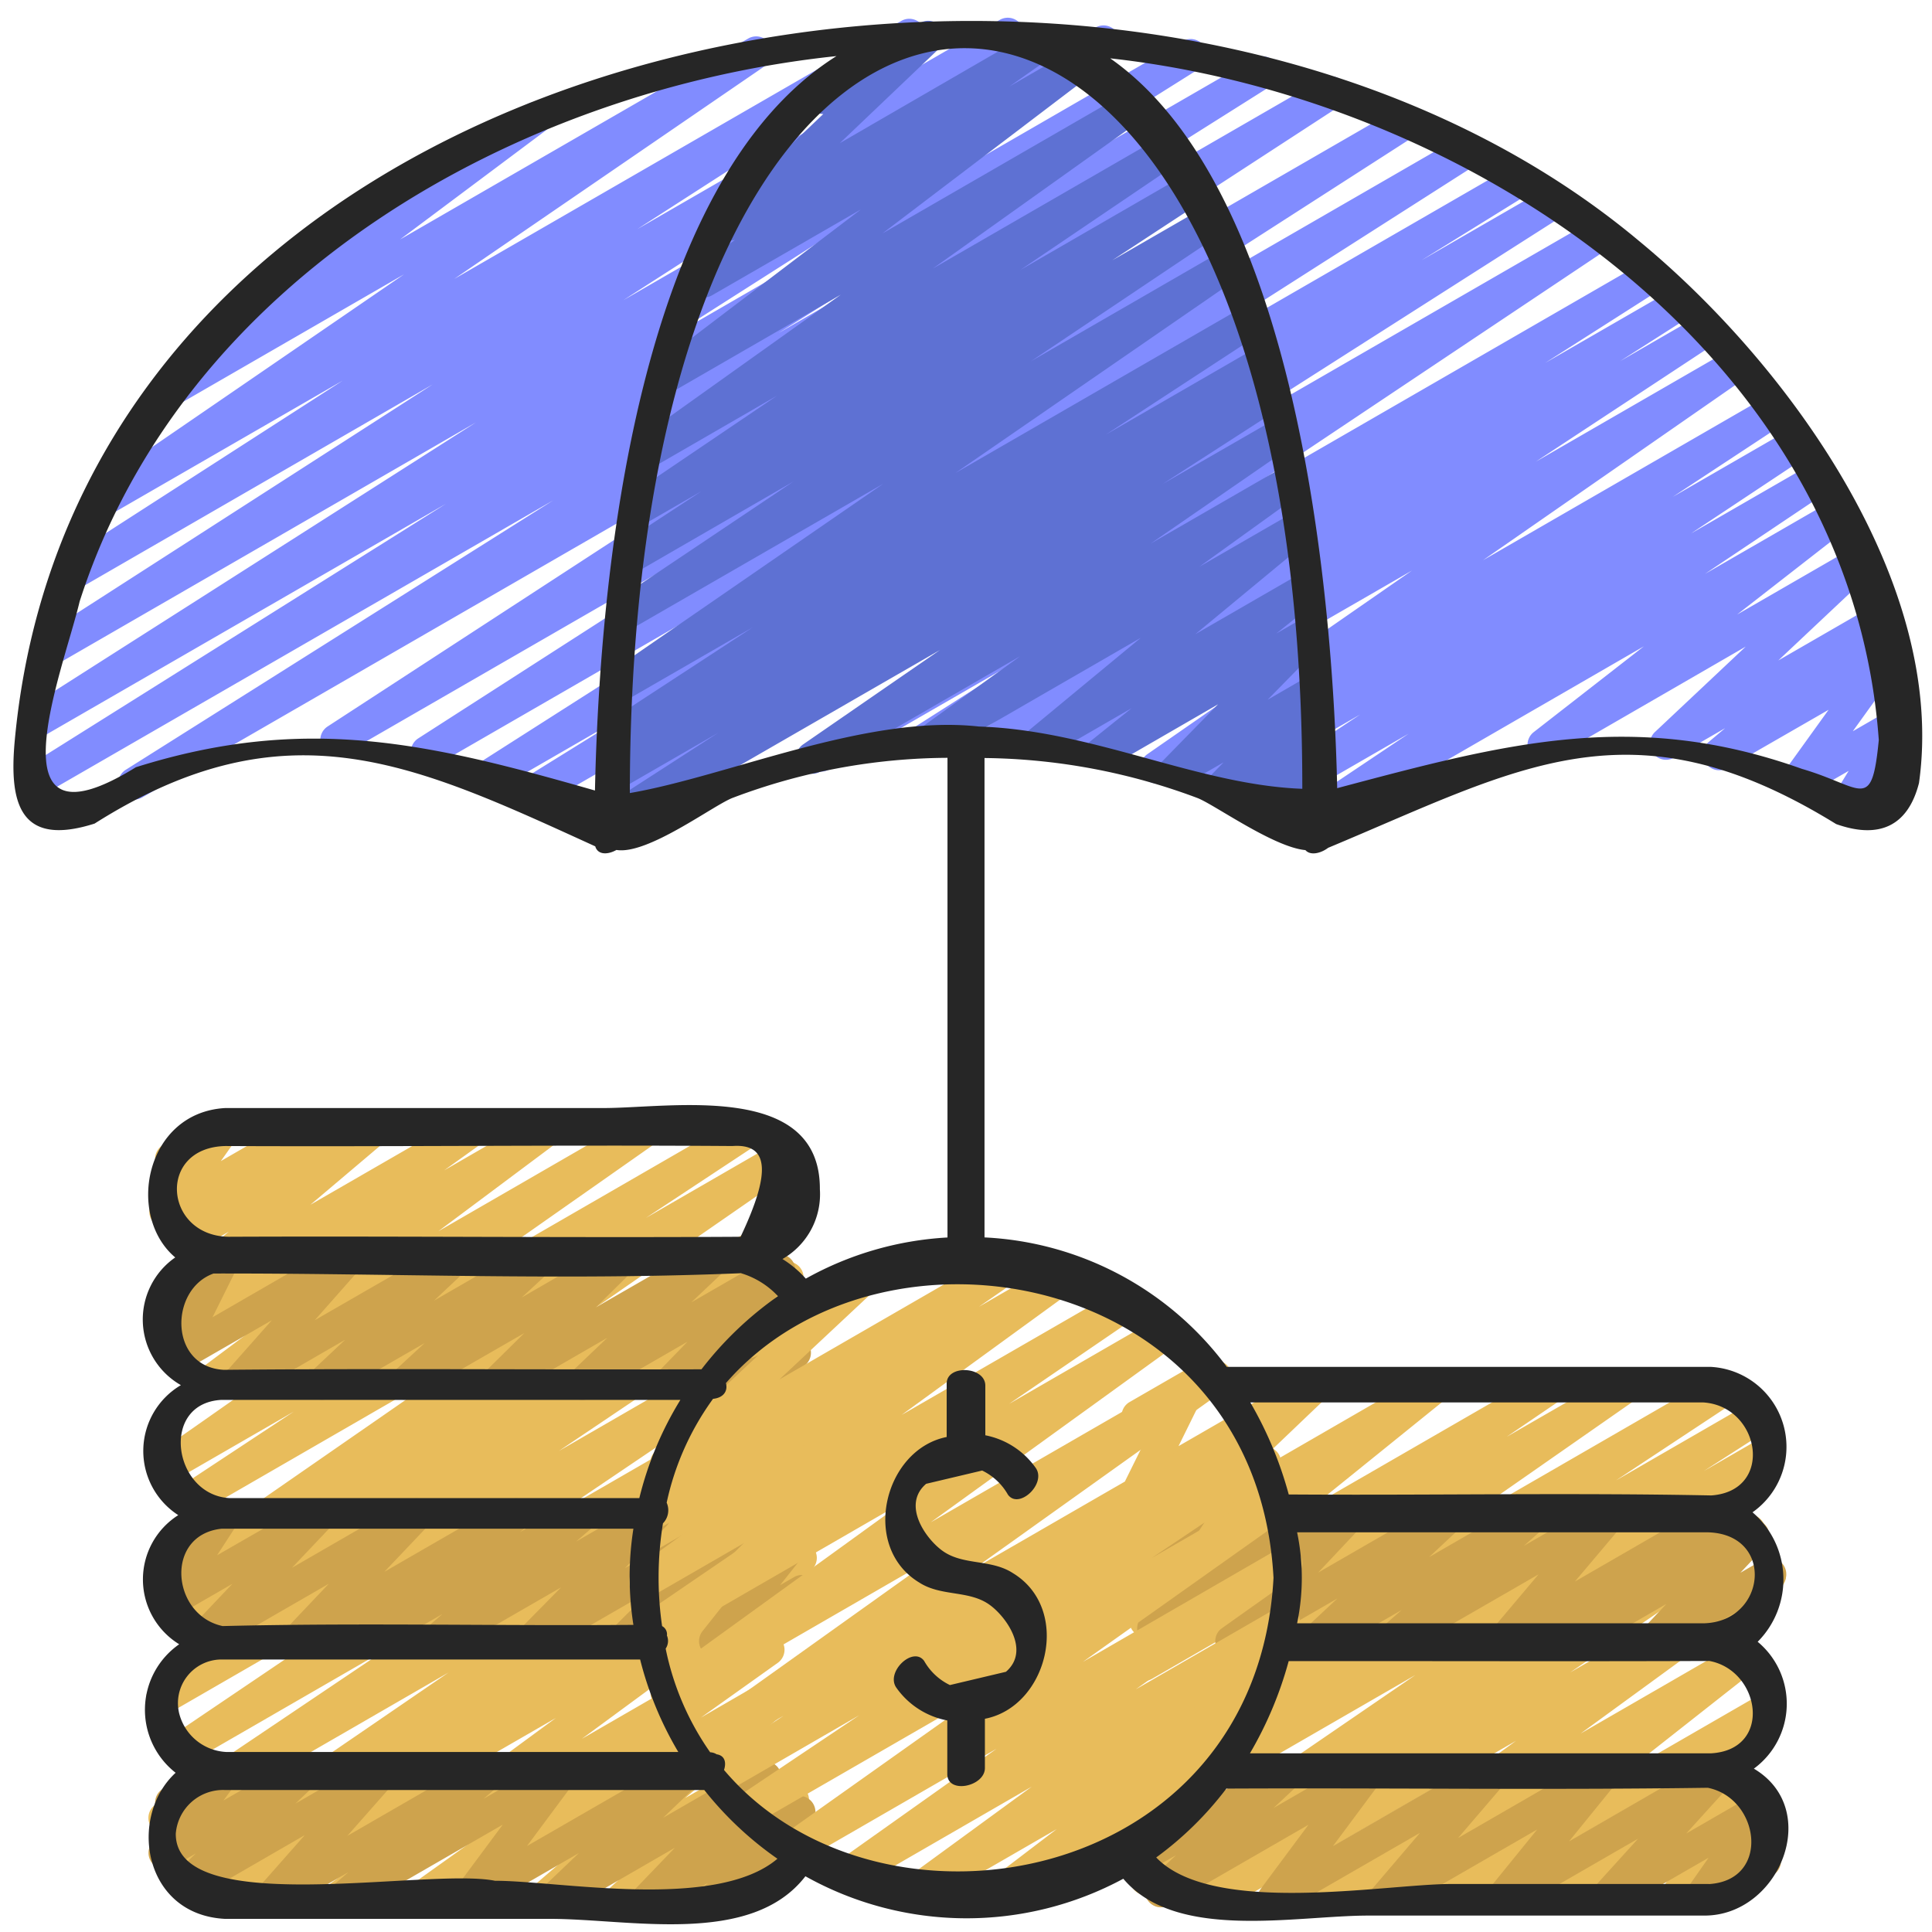<?xml version="1.0" encoding="UTF-8"?> <svg xmlns="http://www.w3.org/2000/svg" id="icons" viewBox="0 0 60 60" width="512" height="512"><path d="M37.586,59.47a.5.5,0,0,1-.282-.913l5.829-3.982-7.3,4.217a.5.5,0,0,1-.532-.845l8.657-5.929-8.618,4.975a.5.5,0,0,1-.521-.853l2.032-1.306-.551.317a.5.5,0,0,1-.525-.849l3.677-2.43-4.01,2.316a.5.5,0,0,1-.537-.843l5.824-4.066-4.951,2.858a.5.5,0,0,1-.532-.846l1.73-1.18-1.155.666a.5.5,0,0,1-.564-.821l4.073-3.289-3.983,2.3a.5.5,0,0,1-.595-.794l2.748-2.624L35.666,46.6a.5.5,0,0,1-.7-.655l.821-1.657-.224.129a.5.5,0,0,1-.5-.865l1.657-.956a.5.5,0,0,1,.7.654L36.6,44.911,40.607,42.6a.5.5,0,0,1,.6.794l-2.747,2.622L44.373,42.6a.5.5,0,0,1,.564.821l-4.074,3.29L47.986,42.6a.5.5,0,0,1,.533.845L46.79,44.622,50.3,42.6a.5.5,0,0,1,.536.842L45.017,47.5l8.332-4.811a.5.5,0,0,1,.525.85l-3.686,2.435,4.232-2.443a.5.5,0,0,1,.52.854l-2.027,1.3,1.8-1.039a.5.5,0,0,1,.532.845L46.59,51.424l7.475-4.316a.5.5,0,0,1,.533.846l-5.834,3.985L54.715,48.5a.5.5,0,0,1,.545.837l-6.173,4.5,4.88-2.817a.5.5,0,0,1,.559.826l-4.064,3.2,4.257-2.457a.5.5,0,0,1,.587.8L52.2,56.222l1.894-1.093a.5.5,0,0,1,.662.716l-1.091,1.589,1.036-.6a.5.5,0,1,1,.5.865l-2.946,1.7a.5.5,0,0,1-.662-.715L52.681,57.1l-3.994,2.3a.5.5,0,0,1-.586-.8l3.108-2.83L44.915,59.4a.5.5,0,0,1-.56-.825l4.064-3.2L41.452,59.4a.5.5,0,0,1-.545-.837l6.173-4.5L37.836,59.4A.5.5,0,0,1,37.586,59.47Z" fill="#e8bc5b"></path><path d="M49.854,59.47a.5.5,0,0,1-.371-.836l1.39-1.533-3.988,2.3a.5.5,0,0,1-.638-.748l1.492-1.837L43.26,59.4a.5.5,0,0,1-.63-.757L44.1,56.92,39.8,59.4a.5.5,0,0,1-.652-.731l1.488-2-4.322,2.494a.5.5,0,0,1-.592-.8l.8-.748-1.065.614a.5.5,0,0,1-.672-.7l.681-1.069a.5.5,0,0,1-.583-.227.5.5,0,0,1,.182-.682l1.657-.956a.5.5,0,0,1,.672.7l-.667,1.048L39.76,54.6a.5.5,0,0,1,.593.8l-.8.748L42.233,54.6a.5.5,0,0,1,.652.731l-1.488,2,4.731-2.73a.5.5,0,0,1,.63.757L45.283,57.08l4.3-2.482a.5.5,0,0,1,.638.748L48.73,57.183l4.407-2.543a.5.5,0,0,1,.62.768l-1.39,1.533,2.15-1.24a.5.5,0,0,1,.659.72l-.693.987.058-.032a.5.5,0,1,1,.5.865L53.029,59.4a.5.5,0,0,1-.659-.719l.692-.988L50.1,59.4A.5.5,0,0,1,49.854,59.47Z" fill="#cea34d"></path><path d="M48.753,51.47a.5.5,0,0,1-.32-.884l.192-.16-1.692.976a.5.5,0,0,1-.632-.755l1.48-1.754L43.433,51.4a.5.5,0,0,1-.58-.808L43.53,50,41.1,51.4a.5.5,0,0,1-.592-.8l1.026-.958L38.49,51.4a.5.5,0,0,1-.614-.775l1.378-1.462-3.189,1.84a.5.5,0,0,1-.577-.811l.122-.105-.173.1a.5.5,0,0,1-.614-.088.5.5,0,0,1-.054-.619l.659-1.005a.5.5,0,0,1-.363-.92l1.657-.956a.5.5,0,0,1,.668.707l-.633.964,2.9-1.673a.5.5,0,0,1,.577.81l-.123.108L41.7,46.6a.5.5,0,0,1,.614.775l-1.378,1.463L44.815,46.6a.5.5,0,0,1,.592.8l-1.025.958L47.424,46.6a.5.5,0,0,1,.58.808l-.68.6,2.434-1.4a.5.5,0,0,1,.632.755l-1.48,1.753,4.259-2.459a.5.5,0,0,1,.57.817l-.2.163.66-.381a.5.5,0,0,1,.614.775l-.765.813.658-.38a.5.5,0,1,1,.5.865L51.6,51.4a.5.5,0,0,1-.615-.775l.767-.814L49,51.4A.493.493,0,0,1,48.753,51.47Z" fill="#cea34d"></path><path d="M13.024,59.47a.5.5,0,0,1-.29-.907l2.389-1.705L10.715,59.4a.5.5,0,0,1-.546-.836l7.093-5.211-10.4,6a.5.5,0,0,1-.522-.852l1.392-.9L5.777,58.732a.5.5,0,0,1-.532-.844l8.683-5.945L5.36,56.89a.5.5,0,0,1-.529-.848l7.151-4.813-6.16,3.556a.5.5,0,0,1-.53-.847l7.668-5.182L5.3,53.178a.5.5,0,0,1-.53-.848l7.386-4.973-6.182,3.57a.5.5,0,0,1-.526-.85l5.04-3.326L5.305,49.743A.5.5,0,0,1,4.77,48.9l9.524-6.6L6.1,47.031a.5.5,0,0,1-.526-.849l3.551-2.344L5.368,46.006a.5.5,0,0,1-.537-.842l5.7-3.993L6.774,43.339a.5.5,0,0,1-.548-.833L9.983,39.7l-4.5,2.6a.5.5,0,0,1-.541-.839L6.2,40.553l-.887.511a.5.5,0,0,1-.573-.814l2.365-2-1.152.665a.5.5,0,0,1-.58-.808L5.5,38l-.113.065a.5.5,0,0,1-.658-.721l.6-.854a.538.538,0,0,1-.446-.25.5.5,0,0,1,.182-.682L6.722,34.6a.5.5,0,0,1,.619.095.5.5,0,0,1,.039.626l-.521.737L9.388,34.6a.5.5,0,0,1,.58.808l-.122.107,1.586-.915a.5.5,0,0,1,.573.814l-2.364,2L14.52,34.6a.5.5,0,0,1,.541.839l-1.266.907L16.82,34.6a.5.5,0,0,1,.549.833l-3.756,2.805,6.3-3.638a.5.5,0,0,1,.537.841l-5.7,4,8.33-4.809a.5.5,0,0,1,.525.85l-3.547,2.342,4.249-2.453a.5.5,0,0,1,.535.844l-9.526,6.6,9.15-5.282a.5.5,0,0,1,.525.85L19.954,41.7l4.252-2.454a.5.5,0,0,1,.529.848l-7.379,4.968,7.343-4.24a.5.5,0,0,1,.53.847l-7.677,5.189L24.06,43.1a.5.5,0,0,1,.529.847l-7.147,4.81,7.278-4.2a.5.5,0,0,1,.532.845l-8.685,5.945L24,47.056a.5.5,0,0,1,.522.852l-1.392.9,1.487-.859a.5.5,0,0,1,.546.836L18.071,54l5.545-3.2a.5.5,0,0,1,.54.84l-2.387,1.7,2.767-1.6a.5.5,0,0,1,.575.813l-3.832,3.287L23.3,54.68a.5.5,0,0,1,.587.8l-.809.736,1.3-.75a.5.5,0,0,1,.618.77l-.616.672.327-.188a.5.5,0,1,1,.5.865L22.062,59.4a.5.5,0,0,1-.618-.77l.616-.671-2.5,1.441a.5.5,0,0,1-.586-.8l.808-.735L17.12,59.4a.5.5,0,0,1-.575-.812L20.379,55.3l-7.105,4.1A.493.493,0,0,1,13.024,59.47Z" fill="#e8bc5b"></path><path d="M10.624,59.47a.5.5,0,0,1-.326-.879l.521-.448L8.637,59.4a.5.5,0,0,1-.625-.763l1.453-1.646L6.031,58.975a.5.5,0,0,1-.594-.8l.644-.614-.719.415a.494.494,0,0,1-.623-.1.5.5,0,0,1-.029-.63l.565-.766a.5.5,0,0,1-.21-.93L6.722,54.6a.5.5,0,0,1,.652.729l-.434.587L9.225,54.6a.5.5,0,0,1,.594.8l-.645.613,2.44-1.408a.5.5,0,0,1,.625.763l-1.453,1.647,4.175-2.41a.5.5,0,0,1,.576.811l-.521.448L17.2,54.6a.5.5,0,0,1,.652.73l-1.486,2L21.1,54.6a.5.5,0,0,1,.594.8l-1.1,1.052,2.924-1.687a.5.5,0,0,1,.61.779l-1.19,1.239,1.636-.944a.5.5,0,0,1,.61.78l-.28.288a.5.5,0,0,1,.273.933L22.455,59.4a.5.5,0,0,1-.609-.78l.135-.141-1.6.921a.5.5,0,0,1-.611-.779l1.19-1.238L17.47,59.4a.5.5,0,0,1-.595-.8l1.105-1.053-3.2,1.848a.5.5,0,0,1-.651-.73l1.485-2L10.874,59.4A.493.493,0,0,1,10.624,59.47Z" fill="#cea34d"></path><path d="M13.526,51.47a.5.5,0,0,1-.326-.879l.541-.466L11.527,51.4a.5.5,0,0,1-.569-.817l.2-.166-1.7.983a.5.5,0,0,1-.612-.776l1.365-1.439-3.63,2.094a.5.5,0,0,1-.612-.777l1.248-1.315L5.445,50.21a.5.5,0,0,1-.67-.7l.67-1.034a.509.509,0,0,1-.562-.234.5.5,0,0,1,.182-.682L6.722,46.6a.5.5,0,0,1,.67.7l-.65,1L9.7,46.6a.5.5,0,0,1,.612.777L9.068,48.688l3.623-2.09a.5.5,0,0,1,.613.776l-1.366,1.439,3.84-2.215a.5.5,0,0,1,.57.817l-.2.167,1.707-.984a.5.5,0,0,1,.576.811l-.541.466L20.1,46.6a.5.5,0,0,1,.606.783l-1.3,1.318,3.605-2.08a.5.5,0,0,1,.6.787L22.4,48.621l1.986-1.145a.5.5,0,0,1,.641.743l-.8,1.009.447-.258a.5.5,0,0,1,.5.865L22.459,51.4a.5.5,0,0,1-.642-.743l.8-1.009L19.581,51.4a.5.5,0,0,1-.6-.787L20.2,49.4l-3.47,2a.5.5,0,0,1-.606-.783l1.3-1.319-3.644,2.1A.493.493,0,0,1,13.526,51.47Z" fill="#cea34d"></path><path d="M12.56,43.47a.5.5,0,0,1-.339-.867l.966-.892L10.256,43.4a.5.5,0,0,1-.593-.8l1.055-.992L7.617,43.4a.5.5,0,0,1-.624-.763L8.443,41,5.665,42.6a.5.5,0,0,1-.7-.656l.821-1.654-.223.128a.5.5,0,0,1-.5-.865L6.722,38.6a.5.5,0,0,1,.7.655L6.6,40.909l4-2.311a.5.5,0,0,1,.624.763L9.776,41l4.166-2.4a.5.5,0,0,1,.593.8l-1.055.992,3.1-1.789a.5.5,0,0,1,.589.8l-.967.892L19.134,38.6a.5.5,0,0,1,.6.788L18.507,40.6,21.98,38.6a.5.5,0,0,1,.595.8L21.47,40.446l2.484-1.433a.5.5,0,0,1,.609.78l-.922.952,1.03-.595a.5.5,0,0,1,.641.744l-.5.634a.5.5,0,0,1,.124.916l-1.655.956a.5.5,0,0,1-.641-.743l.261-.33L21.036,43.4a.5.5,0,0,1-.609-.78l.923-.952-3,1.732a.5.5,0,0,1-.595-.8l1.105-1.053-3.2,1.848a.5.5,0,0,1-.6-.788L16.283,41.4,12.81,43.4A.493.493,0,0,1,12.56,43.47Z" fill="#cea34d"></path><path d="M40.241,26.236a.5.5,0,0,1-.278-.915l3.784-2.536-4.558,2.631a.5.5,0,0,1-.526-.85l3.579-2.377-4.5,2.6a.5.5,0,0,1-.525-.85l3.445-2.269-4.492,2.593a.5.5,0,0,1-.535-.844l8.215-5.7L33.54,23.665a.5.5,0,0,1-.525-.851l5.622-3.7-7.48,4.318a.5.5,0,0,1-.518-.855l2.17-1.384-3.921,2.264a.5.5,0,0,1-.519-.854l3.6-2.294L25.74,23.9a.5.5,0,0,1-.528-.848l11.556-7.723L18.358,25.955a.5.5,0,0,1-.518-.854l11.147-7.112L16.829,25.008a.5.5,0,0,1-.514-.858L19.62,22.1l-4.048,2.336a.5.5,0,0,1-.519-.854L26.4,16.344,13.5,23.79a.5.5,0,0,1-.52-.853L25.8,14.7,10.691,23.417a.5.5,0,0,1-.522-.852L25.384,12.66,4.416,24.766A.5.5,0,0,1,3.9,23.91L17.18,15.539l-15.9,9.177a.5.5,0,0,1-.515-.857l13.084-8.213L1.391,22.839a.5.5,0,0,1-.519-.855l13.91-8.866L1.751,20.642a.5.5,0,0,1-.521-.854l12.208-7.85-11,6.354a.5.5,0,0,1-.521-.853l8.729-5.621L3.429,15.982a.5.5,0,0,1-.533-.844l9.653-6.619-6.93,4a.5.5,0,0,1-.55-.833L10,8a.525.525,0,0,1-.442-.25.5.5,0,0,1,.182-.683l6.645-3.836a.5.5,0,0,1,.549.833L12.423,7.438,23.23,1.2a.5.5,0,0,1,.534.845L14.106,8.663,28,.644a.5.5,0,0,1,.521.852L19.79,7.117,31.037.624a.5.5,0,0,1,.521.854l-12.2,7.845L34.027.853a.5.5,0,0,1,.519.854l-13.92,8.872,16.1-9.3a.5.5,0,0,1,.515.857L24.169,10.349l14.792-8.54a.5.5,0,0,1,.517.855L26.2,11.033,41.073,2.447A.5.5,0,0,1,41.6,3.3L26.38,13.205,43.432,3.36a.5.5,0,0,1,.52.854L31.136,12.453,45.325,4.261a.5.5,0,0,1,.52.854L34.5,12.358,46.961,5.163a.5.5,0,0,1,.514.858L44.146,8.083l3.891-2.246a.5.5,0,0,1,.519.854l-11.133,7.1L49.466,6.841a.5.5,0,0,1,.528.848L38.435,15.415,51.058,8.128a.5.5,0,0,1,.518.854l-3.589,2.289,3.988-2.3a.5.5,0,0,1,.518.854l-2.181,1.392,2.472-1.428a.5.5,0,0,1,.526.851l-5.618,3.7,6.046-3.49a.5.5,0,0,1,.535.843L46.054,17.4l8.812-5.087a.5.5,0,0,1,.526.851L51.95,15.43l3.612-2.084a.5.5,0,0,1,.526.849L52.51,16.571l3.7-2.134a.5.5,0,0,1,.528.847l-3.79,2.54,3.86-2.227a.5.5,0,0,1,.557.827l-3.417,2.661,3.494-2.017a.5.5,0,0,1,.593.8l-2.808,2.643,2.805-1.619a.5.5,0,0,1,.572.815l-.5.422.2-.116a.5.5,0,0,1,.656.724l-1.42,1.973,1.082-.624a.5.5,0,0,1,.676.694l-.563.915a.5.5,0,0,1,.48.877l-1.689.975a.5.5,0,0,1-.675-.694l.561-.913-1.387.8a.5.5,0,0,1-.656-.724l1.42-1.973L53.64,23.855a.5.5,0,0,1-.572-.815l.507-.426L52,23.523a.5.5,0,0,1-.593-.8l2.808-2.642L48.19,23.563a.5.5,0,0,1-.557-.828l3.418-2.662-10.56,6.1A.494.494,0,0,1,40.241,26.236Z" fill="#818cff"></path><path d="M40.416,26.338a.5.5,0,0,1-.477-.651l.162-.508-.648.373a.5.5,0,0,1-.653-.729l.335-.457-1,.575a.5.5,0,0,1-.609-.781L38,23.675l-1.293.746a.5.5,0,0,1-.607-.782l1.727-1.765L34.442,23.83a.5.5,0,0,1-.562-.823l1.267-1.016L32.49,23.525a.5.5,0,0,1-.569-.817l3.506-2.9-6.289,3.631A.5.5,0,0,1,28.6,22.6l3.081-2.22-6.211,3.586a.5.5,0,0,1-.534-.844l4.254-2.935L19.28,25.9a.5.5,0,0,1-.521-.852l3.549-2.292L19.285,24.5a.5.5,0,0,1-.517-.855l.407-.258a.5.5,0,0,1-.395-.9l4.59-3-4,2.307a.5.5,0,0,1-.534-.844l8.589-5.923L19.565,19.56a.5.5,0,0,1-.528-.848l5.6-3.755L19.8,17.752a.5.5,0,0,1-.525-.851l2.508-1.644-1.734,1a.5.5,0,0,1-.53-.847l4.61-3.12-3.7,2.138a.5.5,0,0,1-.54-.84l6.223-4.437-5.044,2.912a.5.5,0,0,1-.552-.831l6.218-4.726L22.11,9.173a.5.5,0,0,1-.537-.842l1.252-.88a.5.5,0,0,1-.478-.844l3.221-3.066a.554.554,0,0,1-.451-.25.5.5,0,0,1,.183-.683L28.525.746a.5.5,0,0,1,.6.8l-3.044,2.9L31.929,1.06a.5.5,0,0,1,.537.841l-1.111.781,1.716-.991a.5.5,0,0,1,.553.831L27.407,7.248l7.248-4.185a.5.5,0,0,1,.54.84L28.971,8.34,35.76,4.421a.5.5,0,0,1,.53.847l-4.6,3.115L36.524,5.59a.5.5,0,0,1,.525.85L34.541,8.085,37.1,6.61a.5.5,0,0,1,.528.848l-5.609,3.76,5.706-3.294a.5.5,0,0,1,.534.844l-8.586,5.921,8.749-5.05a.5.5,0,0,1,.523.85l-4.6,3.007,4.5-2.6a.5.5,0,0,1,.517.855l-.15.1a.5.5,0,0,1,.446.888L36.109,15.03,39.46,13.1a.5.5,0,0,1,.534.843l-4.255,2.936,4.049-2.337a.5.5,0,0,1,.542.838L37.248,17.6l2.811-1.622a.5.5,0,0,1,.569.817l-3.505,2.9,3.216-1.856a.5.5,0,0,1,.562.823l-1.264,1.013.853-.492a.5.5,0,0,1,.608.782l-1.729,1.765L40.63,21a.5.5,0,0,1,.608.781l-.483.5a.5.5,0,0,1,.591.76l-.412.562a.472.472,0,0,1,.345.109.5.5,0,0,1,.163.541l-.252.795a.49.49,0,0,1,.234.208.5.5,0,0,1-.183.682l-.575.333A.509.509,0,0,1,40.416,26.338Z" fill="#5e71d3"></path><path d="M30.848,59.434a.5.5,0,0,1-.3-.9l2.268-1.729-4.247,2.452a.5.5,0,0,1-.545-.837l4.017-2.933-5.519,3.187a.5.5,0,0,1-.54-.841l4.967-3.524L24.867,57.82a.5.5,0,0,1-.539-.841l6.356-4.508-7.279,4.2a.5.5,0,0,1-.528-.848l3.81-2.556L22.5,55.688a.5.5,0,0,1-.525-.85l2.367-1.559L21.81,54.738a.5.5,0,0,1-.541-.84l7.765-5.544L20.953,53.02a.5.5,0,0,1-.543-.838l7.7-5.571-7.7,4.448a.5.5,0,0,1-.532-.846l4.034-2.756-3.629,2.095a.5.5,0,0,1-.544-.837l5.476-3.984-4.735,2.734a.5.5,0,0,1-.671-.165.5.5,0,0,1,.136-.679L21.422,45.6l-.481.277a.5.5,0,0,1-.591-.8l3.2-2.992-.061.034a.5.5,0,0,1-.5-.865l3.827-2.21a.5.5,0,0,1,.592.8l-3.2,2.994,7.123-4.112a.5.5,0,0,1,.535.843L30.4,40.584l2.537-1.465a.5.5,0,0,1,.544.837L28,43.942,34.836,40a.5.5,0,0,1,.532.846L31.336,43.6l4.734-2.733a.5.5,0,0,1,.543.838l-7.708,5.572,8.6-4.963a.5.5,0,0,1,.541.839l-7.764,5.543,8.283-4.782a.5.5,0,0,1,.526.851l-2.366,1.557,2.323-1.34a.5.5,0,0,1,.528.847l-3.807,2.555,3.679-2.124a.5.5,0,0,1,.539.841l-6.358,4.51L39.7,48.1a.5.5,0,0,1,.539.84l-4.968,3.525,4.345-2.508a.5.5,0,0,1,.545.837l-4.013,2.93,2.947-1.7a.5.5,0,0,1,.552.83l-2.266,1.728.537-.31a.5.5,0,0,1,.5.866L31.1,59.366A.493.493,0,0,1,30.848,59.434Z" fill="#e8bc5b"></path><path d="M50.9,7.482C35.346-5.542,2.582.292.46,22.977c-.182,1.952.138,3.344,2.478,2.6,5.964-3.777,9.936-1.852,15.548.707.078.269.388.265.658.112.973.159,3.024-1.4,3.618-1.621a19.048,19.048,0,0,1,6.663-1.24V38.431a10.164,10.164,0,0,0-4.4,1.278A3.319,3.319,0,0,0,24.3,39.1a2.317,2.317,0,0,0,1.162-2.166c.015-3.357-4.619-2.523-6.713-2.523H7c-2.486.134-3.1,3.339-1.558,4.64a2.347,2.347,0,0,0,.176,3.966,2.372,2.372,0,0,0-.082,4.037,2.364,2.364,0,0,0,.029,4.01,2.481,2.481,0,0,0-.111,3.991c-1.476,1.357-1.02,4.4,1.526,4.537h10.1c2.484,0,6.243.863,7.933-1.323a10.252,10.252,0,0,0,9.872.077c1.641,1.945,5.339,1.144,7.618,1.144H52.932c2.325.005,3.678-3.292,1.536-4.563a2.5,2.5,0,0,0,.118-3.94,2.744,2.744,0,0,0-.16-4.021,2.487,2.487,0,0,0-1.309-4.517q-7.509,0-15.018,0a9.966,9.966,0,0,0-7.524-4.02V23.541a19.366,19.366,0,0,1,6.615,1.243c.52.2,2.357,1.525,3.351,1.617.147.172.465.11.707-.072,5.932-2.474,9.4-4.669,15.775-.737,1.3.462,2.221.1,2.573-1.274C60.469,18.089,55.5,11.271,50.9,7.482ZM4.22,23.827C-.392,26.68,1.968,20.814,2.473,18.68,5.684,8.672,16.006,2.791,25.977,1.742c-6.209,3.915-7.358,16.127-7.5,22.808C13.3,23.066,9.471,22.176,4.22,23.827ZM24.16,40.253a10.848,10.848,0,0,0-2.375,2.272c-4.945.015-9.9-.03-14.839.016-1.7-.093-1.69-2.5-.314-2.991,5.556-.01,10.75.223,16.381-.009A2.585,2.585,0,0,1,24.16,40.253ZM7,35.591c5.232.025,10.571-.038,15.744,0,1.15-.084,1.2.825.256,2.818-5.228.032-10.628-.023-15.9,0C5.086,38.377,4.872,35.637,7,35.591Zm-.129,7.884H21.13a10.629,10.629,0,0,0-1.275,3.05H7.129C5.377,46.43,4.956,43.583,6.871,43.475Zm.015,4H19.671a9.591,9.591,0,0,0,0,2.987c-4.25.035-8.512-.068-12.756.037C5.321,50.163,5.1,47.662,6.886,47.475ZM5.56,53.192a1.355,1.355,0,0,1,1.265-1.654H19.88a10.731,10.731,0,0,0,1.185,2.871H7.02A1.589,1.589,0,0,1,5.56,53.192Zm9.812,5.217c-2.089-.418-9.928,1.208-9.913-1.462A1.474,1.474,0,0,1,6.98,55.59H21.872a10.684,10.684,0,0,0,2.272,2.135C22.232,59.347,17.368,58.409,15.372,58.409Zm37.7.1h-8c-2.054,0-7.409,1.007-9.165-.824a10.492,10.492,0,0,0,2.179-2.139c4.982-.024,9.972.046,14.95-.025C54.659,55.845,55,58.4,53.068,58.512ZM40.021,51.588c4.357-.005,8.715.011,13.07-.005,1.586.3,1.968,2.759.047,2.868H38.818A11.724,11.724,0,0,0,40.021,51.588Zm12.924-1.176H40.283a6.907,6.907,0,0,0,0-2.824H53.055C55.119,47.657,54.861,50.337,52.945,50.412Zm-.062-6.859c1.784.1,2.239,2.749.263,2.889-4.367-.087-8.751,0-13.123-.03a11.817,11.817,0,0,0-1.194-2.859ZM39.55,49c-.518,9.628-12.254,11.655-17.065,5.968.077-.233.026-.449-.23-.487a.394.394,0,0,0-.2-.062A8.553,8.553,0,0,1,20.673,51.2a.428.428,0,0,0,.039-.407.287.287,0,0,0-.15-.293,10.509,10.509,0,0,1,.027-3.192.581.581,0,0,0,.115-.641,8.529,8.529,0,0,1,1.44-3.225c.346-.035.463-.263.4-.488C27.4,37.366,39.034,39.421,39.55,49ZM30.4,22.563c-3.485-.387-7.779,1.54-10.84,2.066.029-31.141,20.911-30.5,20.884-.132C37.192,24.378,33.952,22.677,30.4,22.563Zm27.948.414c-.222,2.276-.491,1.454-2.39.9-5.242-1.866-9.211-.787-14.43.6-.137-6.2-1.273-18.619-7.05-22.665C45.6,3.038,57.483,10.966,58.347,22.977Z" fill="#262626"></path><path d="M29.4,42.967v1.66c-1.946.387-2.69,3.41-.85,4.521.673.435,1.53.234,2.165.678.525.366,1.293,1.435.525,2.093l-1.74.412a1.83,1.83,0,0,1-.8-.75c-.343-.472-1.213.35-.859.838a2.5,2.5,0,0,0,1.578,1.011v1.662c0,.638,1.168.391,1.168-.184v-1.53c1.954-.376,2.712-3.41.865-4.526-.673-.435-1.53-.234-2.165-.678-.525-.366-1.293-1.435-.525-2.093l1.74-.412a1.833,1.833,0,0,1,.8.749c.343.473,1.213-.349.859-.837A2.5,2.5,0,0,0,30.6,44.574V43.033C30.6,42.431,29.4,42.371,29.4,42.967Z" fill="#262626"></path></svg> 